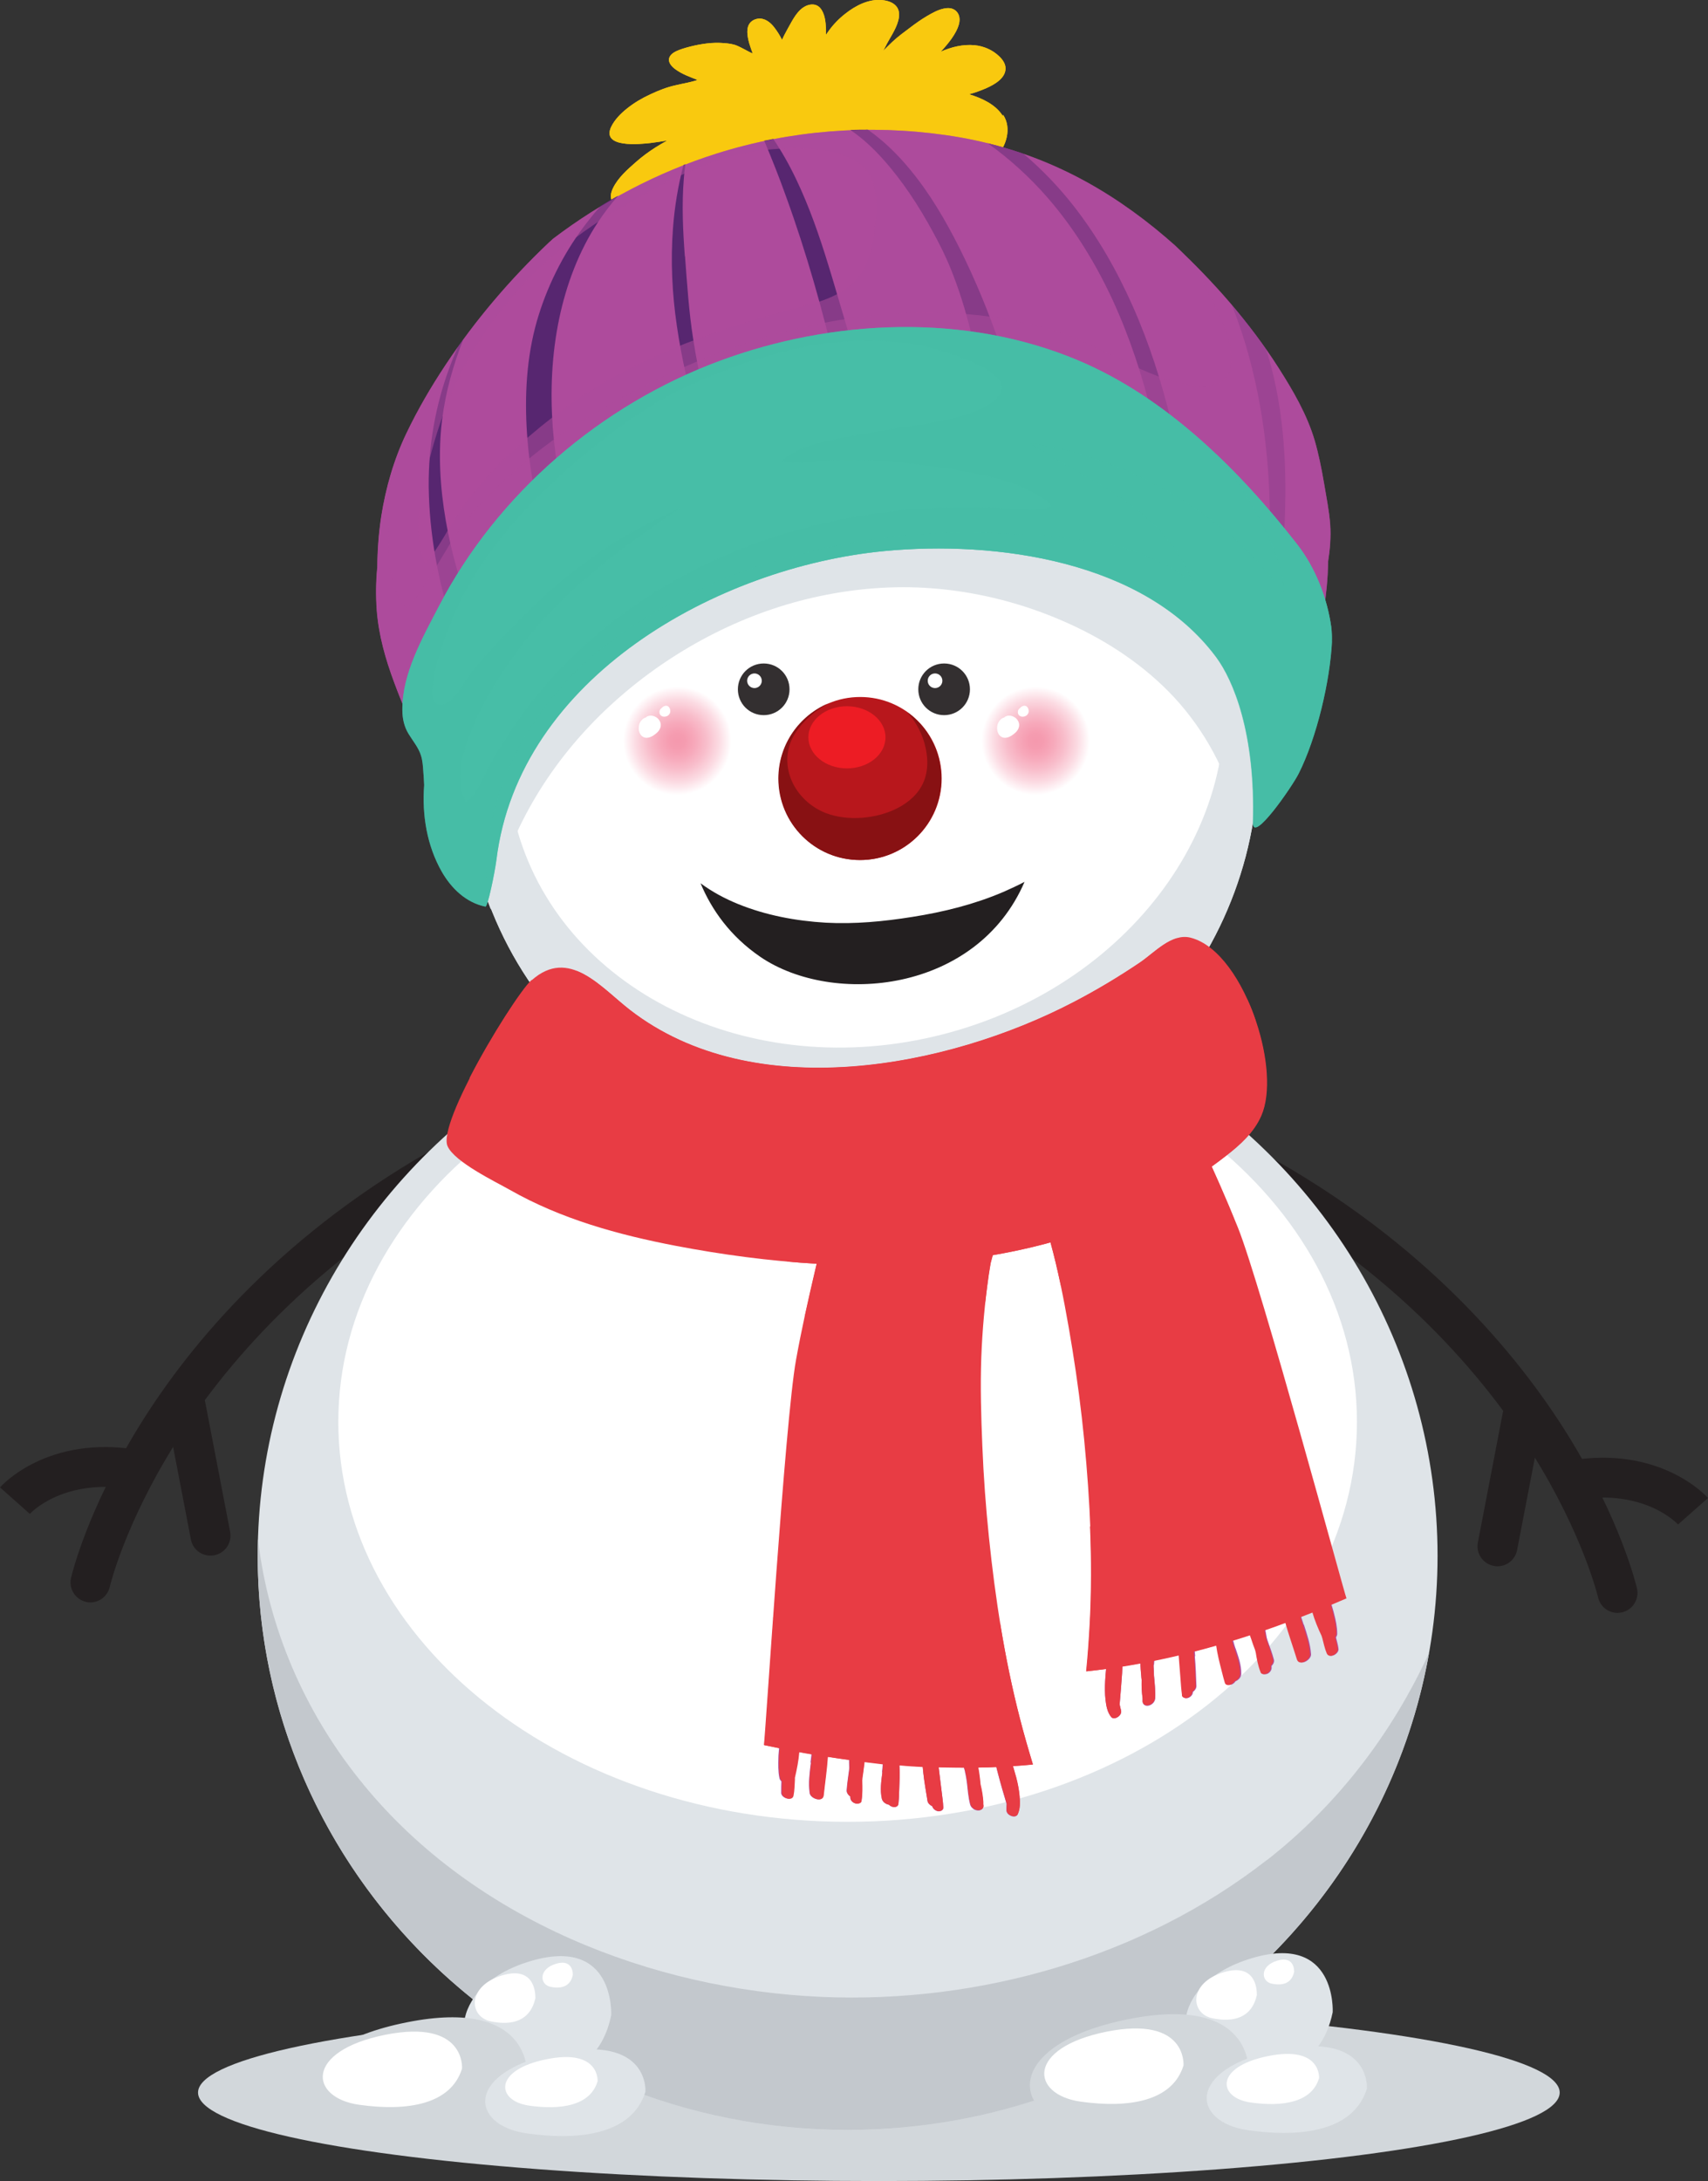 <?xml version="1.0" encoding="UTF-8"?> <svg xmlns="http://www.w3.org/2000/svg" xmlns:xlink="http://www.w3.org/1999/xlink" viewBox="0 0 97.89 124.95"><rect x="0" y="0" width="97.89" height="124.95" fill="#333333" stroke="none"/> <defs> <radialGradient id="d" cx="59.36" cy="42.44" fx="59.36" fy="42.44" r="3.11" gradientUnits="userSpaceOnUse"> <stop offset="0" stop-color="#f27692"></stop> <stop offset=".15" stop-color="#f27b96"></stop> <stop offset=".33" stop-color="#f48ca4"></stop> <stop offset=".54" stop-color="#f6a8ba"></stop> <stop offset=".77" stop-color="#facfd9"></stop> <stop offset="1" stop-color="#fff"></stop> </radialGradient> <radialGradient id="e" cx="38.82" fx="38.82" r="3.11" xlink:href="#d"></radialGradient> </defs> <g style="isolation:isolate;"> <g id="b"> <g id="c"> <g> <g> <g> <path d="M92.7,92.4c-.52,0-.99-.36-1.11-.89h0s-.85-3.59-3.77-8.24c-2.69-4.28-7.74-10.4-16.56-15.22-.55-.3-.76-1-.45-1.55,.3-.55,1-.76,1.55-.45,9.29,5.08,14.62,11.56,17.46,16.1,3.09,4.96,3.96,8.69,4,8.85,.14,.62-.25,1.23-.86,1.37-.09,.02-.17,.03-.25,.03Z" style="fill:#231f20;"></path> <path d="M85.83,89.73c-.07,0-.14,0-.22-.02-.62-.12-1.03-.72-.91-1.34l1.43-7.44c.12-.62,.72-1.03,1.34-.91,.62,.12,1.03,.72,.91,1.34l-1.43,7.44c-.11,.55-.58,.93-1.12,.93Z" style="fill:#231f20;"></path> </g> <path d="M96.18,87.34c-.08-.08-1.95-2.06-5.82-1.42-.62,.1-1.21-.32-1.31-.94-.1-.62,.32-1.21,.94-1.31,5.18-.86,7.79,2.03,7.9,2.15l-1.71,1.51h0Z" style="fill:#231f20;"></path> </g> <g> <g> <path d="M5.19,91.8c-.08,0-.17,0-.26-.03-.61-.14-1-.75-.86-1.37,.04-.16,.91-3.89,4-8.85,2.83-4.54,8.16-11.02,17.45-16.1,.55-.3,1.25-.1,1.55,.45,.3,.55,.1,1.25-.45,1.55-8.81,4.82-13.87,10.94-16.56,15.22-2.92,4.65-3.76,8.2-3.77,8.24-.12,.53-.59,.89-1.11,.89Z" style="fill:#231f20;"></path> <path d="M12.06,89.12c-.54,0-1.02-.38-1.12-.93l-1.43-7.44c-.12-.62,.29-1.22,.91-1.34,.62-.12,1.22,.29,1.34,.91l1.43,7.44c.12,.62-.29,1.22-.91,1.34-.07,.01-.15,.02-.22,.02Z" style="fill:#231f20;"></path> </g> <path d="M1.71,86.73h0s-1.71-1.52-1.71-1.52c.11-.12,2.72-3.01,7.9-2.15,.62,.1,1.04,.69,.94,1.31-.1,.62-.69,1.04-1.31,.94-3.87-.64-5.74,1.33-5.82,1.42Z" style="fill:#231f20;"></path> </g> <g> <ellipse cx="50.37" cy="119.88" rx="39.02" ry="5.07" style="fill:#d2d7db;"></ellipse> <ellipse cx="48.58" cy="89.13" rx="33.81" ry="32.89" style="fill:#dfe4e8;"></ellipse> <path d="M72.63,106.54c-7.16,5.6-16.51,8.25-25.54,7.86-9.78-.43-19.9-4.43-26.22-12.12-3.2-3.88-5.31-8.53-6.01-13.52-.03-.2-.05-.41-.07-.61-.01,.33-.02,.66-.02,.98,0,18.16,15.14,32.89,33.81,32.89,16.72,0,30.6-11.81,33.32-27.32-2.11,4.59-5.22,8.68-9.27,11.85Z" style="fill:#c3c8cd;"></path> <path d="M77.77,81.46c0,12.65-13.07,22.91-29.19,22.91s-29.19-10.26-29.19-22.91,13.07-22.91,29.19-22.91,29.19,10.26,29.19,22.91Z" style="fill:#fff;"></path> <g> <g> <path d="M76.38,115.28s.25-4.57-4.66-3.09c-4.9,1.48-4.63,5.75-1.59,6.39,2.94,.62,5.57-.03,6.25-3.3Z" style="fill:#dfe4e8;"></path> <path d="M72.03,114.26s.1-1.88-1.91-1.27c-2.01,.61-1.9,2.36-.65,2.63,1.21,.26,2.29-.01,2.57-1.36Z" style="fill:#fff;"></path> <path d="M74.17,112.96s.05-.94-.96-.64c-1.01,.3-.95,1.18-.33,1.32,.61,.13,1.15,0,1.29-.68Z" style="fill:#fff;"></path> </g> <g> <path d="M71.56,118.72s.36-4.5-6.91-3.04c-7.27,1.45-6.86,5.66-2.36,6.29,4.36,.61,8.26-.03,9.27-3.25Z" style="fill:#d2d7db;"></path> <path d="M67.83,118.33s.23-2.86-4.4-1.94c-4.63,.93-4.37,3.6-1.5,4.01,2.78,.39,5.26-.02,5.9-2.07Z" style="fill:#fff;"></path> </g> <g> <path d="M78.34,119.66s.27-3.29-5.06-2.23c-5.32,1.06-5.03,4.15-1.73,4.61,3.19,.45,6.05-.02,6.79-2.38Z" style="fill:#dfe4e8;"></path> <path d="M75.6,119.07s.15-1.9-2.92-1.28c-3.07,.61-2.9,2.39-1,2.66,1.84,.26,3.49-.01,3.91-1.37Z" style="fill:#fff;"></path> </g> </g> <g> <g> <path d="M35.03,115.45s.24-4.57-4.66-3.09c-4.9,1.48-4.63,5.75-1.59,6.39,2.94,.62,5.57-.03,6.25-3.3Z" style="fill:#dfe4e8;"></path> <path d="M30.68,114.44s.1-1.88-1.91-1.27c-2.01,.61-1.9,2.36-.65,2.63,1.21,.26,2.29-.01,2.57-1.36Z" style="fill:#fff;"></path> <path d="M32.83,113.14s.05-.94-.96-.64c-1.01,.3-.95,1.18-.33,1.32,.61,.13,1.15,0,1.29-.68Z" style="fill:#fff;"></path> </g> <g> <path d="M30.21,118.9s.36-4.5-6.91-3.04c-7.27,1.45-6.86,5.66-2.36,6.29,4.36,.61,8.26-.03,9.27-3.25Z" style="fill:#d2d7db;"></path> <path d="M26.48,118.51s.23-2.86-4.4-1.94c-4.63,.93-4.37,3.6-1.5,4.01,2.78,.39,5.26-.02,5.9-2.07Z" style="fill:#fff;"></path> </g> <g> <path d="M36.99,119.84s.27-3.29-5.06-2.23c-5.32,1.06-5.03,4.15-1.73,4.61,3.19,.45,6.05-.02,6.79-2.38Z" style="fill:#dfe4e8;"></path> <path d="M34.25,119.25s.15-1.9-2.92-1.28c-3.07,.61-2.9,2.39-1,2.66,1.84,.26,3.49-.01,3.91-1.37Z" style="fill:#fff;"></path> </g> </g> <path d="M27.12,63.95c1.02-.38,2.08-.53,3.14-.27,.99,.25,1.91,.72,2.75,1.29,1.78,1.19,3.29,2.79,5.17,3.82,4.48,2.44,9.87,2.38,14.73,1.31,2.49-.55,4.88-1.31,7.08-2.62,1.07-.64,2.09-1.34,3.13-2.01,1.01-.66,2.03-1.39,3.17-1.81,.99-.37,1.99-.53,2.99-.52-5.72-4.32-12.9-6.89-20.7-6.89-8.42,0-16.11,2.99-22.03,7.94,.19-.08,.38-.16,.57-.24Z" style="fill:#dfe4e8; mix-blend-mode:multiply;"></path> <g> <path d="M27.32,49.53c3.05,11.84,15.4,18.9,27.58,15.76,12.18-3.14,19.57-15.29,16.52-27.13-3.05-11.84-15.4-18.9-27.58-15.76-12.18,3.14-19.57,15.29-16.52,27.13Z" style="fill:#dfe4e8;"></path> <path d="M27.32,49.53c3.05,11.84,15.4,18.9,27.58,15.76,12.18-3.14,19.57-15.29,16.52-27.13-3.05-11.84-15.4-18.9-27.58-15.76-12.18,3.14-19.57,15.29-16.52,27.13Z" style="fill:#dfe4e8;"></path> <path d="M29.55,47.2c2.45,9.51,13.43,14.91,24.51,12.05,11.08-2.86,18.08-12.89,15.63-22.4-2.45-9.51-13.43-14.91-24.51-12.05s-18.08,12.89-15.63,22.4Z" style="fill:#fff;"></path> <path d="M28.62,50.29c.63-2.02,1.57-3.94,2.75-5.69,1.19-1.76,2.62-3.35,4.23-4.74,1.63-1.41,3.43-2.61,5.35-3.58,1.91-.96,3.95-1.69,6.04-2.13,2.09-.44,4.24-.61,6.38-.45,2.42,.18,4.81,.75,7.06,1.67,2.26,.92,4.4,2.2,6.18,3.89,1.89,1.79,3.26,4.03,4.07,6.5,.21,.64,.4,1.29,.53,1.95,.1,.49,.13,.99,.13,1.49,.94-3.51,1.02-7.28,.06-11.02-3.05-11.84-15.4-18.9-27.58-15.76-12.18,3.14-19.57,15.29-16.52,27.13,.23,.88,.51,1.73,.83,2.56,.13-.61,.28-1.21,.47-1.8Z" style="fill:#dfe4e8; mix-blend-mode:multiply;"></path> </g> </g> <g> <path d="M57.46,6.62c-.42-.65-1.2-1-1.92-1.22,.34-.09,.67-.21,.99-.35,.45-.2,1.1-.56,1.1-1.13,0-.27-.17-.51-.36-.69-.38-.37-.89-.59-1.42-.64-.66-.06-1.32,.1-1.93,.37,.22-.24,.43-.48,.62-.75,.18-.26,.34-.53,.42-.83,.06-.24,.05-.49-.11-.69-.19-.23-.47-.26-.75-.2-.35,.07-.68,.26-.99,.44-.32,.19-.63,.41-.92,.63-.36,.27-.72,.53-1.05,.84-.17,.16-.34,.33-.51,.5,.01-.03,.02-.05,.04-.08,.06-.12,.12-.24,.18-.35,.25-.46,.59-.94,.67-1.48,.03-.22,0-.45-.15-.63-.18-.22-.49-.32-.77-.35-.78-.1-1.57,.31-2.16,.78-.36,.28-.69,.62-.96,1-.05,.07-.09,.13-.14,.2,0-.11,0-.22,0-.33-.02-.4-.06-.88-.33-1.2-.32-.36-.84-.19-1.14,.1-.21,.2-.37,.45-.51,.7-.14,.24-.27,.49-.4,.73-.05,.09-.09,.19-.14,.29-.13-.26-.28-.5-.46-.73-.22-.28-.54-.53-.92-.48-.22,.03-.42,.15-.52,.34-.09,.17-.1,.38-.08,.57,.04,.38,.17,.73,.3,1.08-.09-.03-.17-.07-.26-.12-.2-.1-.4-.22-.61-.31-.24-.11-.51-.14-.77-.16-.33-.03-.67-.02-1,.02-.32,.04-.64,.1-.95,.18-.27,.07-.56,.15-.81,.27-.18,.09-.37,.23-.4,.44-.03,.24,.19,.46,.37,.59,.38,.28,.84,.44,1.27,.61-.4,.14-.83,.2-1.24,.3-.51,.11-.99,.3-1.46,.52-.48,.22-.94,.49-1.35,.82-.35,.28-.7,.63-.9,1.04-.59,1.24,1.67,1,2.27,.93,.32-.04,.63-.09,.94-.14-.23,.13-.46,.26-.68,.4-.39,.25-.76,.52-1.11,.83-.49,.43-1.03,.9-1.32,1.5-.12,.25-.19,.55-.02,.8,.18,.27,.5,.37,.8,.4,.65,.06,1.33-.11,1.95-.29,.47-.14,.94-.33,1.39-.54-.29,.29-.57,.6-.81,.94-.18,.26-.37,.55-.42,.87-.12,.81,.96,.7,1.46,.61,1.06-.18,2.11-.56,3.07-1.07,.5-.26,.98-.57,1.4-.96,.12-.11,.23-.22,.34-.35,0,.33,.12,.6,.48,.68,.42,.09,.87-.12,1.23-.32,.45-.26,.85-.59,1.22-.96,.18-.19,.37-.39,.52-.61,0,.04,0,.08,.01,.11,.04,.24,.1,.5,.25,.69,.06,.07,.14,.07,.22,.03,.62-.28,.97-1.02,1.02-1.7,.24,.21,.48,.42,.74,.61,.38,.28,.8,.49,1.26,.6,.34,.08,.81,.15,1.11-.09,.2-.16,.23-.42,.17-.66,.44,.16,.9,.25,1.37,.3,.53,.07,1.06,.11,1.59,0,.62-.12,1.21-.42,1.63-.89,.57-.63,.88-1.63,.39-2.39Z" style="fill:#f9c90f;"></path> <path d="M57.46,6.62c-.42-.65-1.2-1-1.92-1.22,.34-.09,.67-.21,.99-.35,.45-.2,1.1-.56,1.1-1.13,0-.27-.17-.51-.36-.69-.38-.37-.89-.59-1.42-.64-.66-.06-1.32,.1-1.93,.37,.22-.24,.43-.48,.62-.75,.18-.26,.34-.53,.42-.83,.06-.24,.05-.49-.11-.69-.19-.23-.47-.26-.75-.2-.35,.07-.68,.26-.99,.44-.32,.19-.63,.41-.92,.63-.36,.27-.72,.53-1.05,.84-.17,.16-.34,.33-.51,.5,.01-.03,.02-.05,.04-.08,.06-.12,.12-.24,.18-.35,.25-.46,.59-.94,.67-1.48,.03-.22,0-.45-.15-.63-.18-.22-.49-.32-.77-.35-.78-.1-1.57,.31-2.16,.78-.36,.28-.69,.62-.96,1-.05,.07-.09,.13-.14,.2,0-.11,0-.22,0-.33-.02-.4-.06-.88-.33-1.2-.32-.36-.84-.19-1.14,.1-.21,.2-.37,.45-.51,.7-.14,.24-.27,.49-.4,.73-.05,.09-.09,.19-.14,.29-.13-.26-.28-.5-.46-.73-.22-.28-.54-.53-.92-.48-.22,.03-.42,.15-.52,.34-.09,.17-.1,.38-.08,.57,.04,.38,.17,.73,.3,1.08-.09-.03-.17-.07-.26-.12-.2-.1-.4-.22-.61-.31-.24-.11-.51-.14-.77-.16-.33-.03-.67-.02-1,.02-.32,.04-.64,.1-.95,.18-.27,.07-.56,.15-.81,.27-.18,.09-.37,.23-.4,.44-.03,.24,.19,.46,.37,.59,.38,.28,.84,.44,1.27,.61-.4,.14-.83,.2-1.24,.3-.51,.11-.99,.3-1.46,.52-.48,.22-.94,.49-1.35,.82-.35,.28-.7,.63-.9,1.04-.59,1.24,1.67,1,2.27,.93,.32-.04,.63-.09,.94-.14-.23,.13-.46,.26-.68,.4-.39,.25-.76,.52-1.11,.83-.49,.43-1.03,.9-1.32,1.5-.12,.25-.19,.55-.02,.8,.18,.27,.5,.37,.8,.4,.65,.06,1.33-.11,1.95-.29,.47-.14,.94-.33,1.39-.54-.29,.29-.57,.6-.81,.94-.18,.26-.37,.55-.42,.87-.12,.81,.96,.7,1.46,.61,1.06-.18,2.11-.56,3.07-1.07,.5-.26,.98-.57,1.4-.96,.12-.11,.23-.22,.34-.35,0,.33,.12,.6,.48,.68,.42,.09,.87-.12,1.23-.32,.45-.26,.85-.59,1.22-.96,.18-.19,.37-.39,.52-.61,0,.04,0,.08,.01,.11,.04,.24,.1,.5,.25,.69,.06,.07,.14,.07,.22,.03,.62-.28,.97-1.02,1.02-1.7,.24,.21,.48,.42,.74,.61,.38,.28,.8,.49,1.26,.6,.34,.08,.81,.15,1.11-.09,.2-.16,.23-.42,.17-.66,.44,.16,.9,.25,1.37,.3,.53,.07,1.06,.11,1.59,0,.62-.12,1.21-.42,1.63-.89,.57-.63,.88-1.63,.39-2.39Zm-3.56-.99c-.09,.2-.31,.3-.5,.38-.29,.11-.62,.14-.93,.15-1.28,.02-2.48-.55-3.65-1.02-.02,.24-.09,.47-.19,.69-.1,.22-.24,.44-.44,.57-.21,.13-.45,.13-.66,.02-.46-.24-.23-.82-.08-1.23-.37,.3-.75,.59-1.13,.87-.66,.48-1.37,.89-2.11,1.23-.34,.16-.7,.3-1.07,.38-.32,.07-.66,.1-.98,0-.02,0-.04-.03-.04-.06,0-.31,.2-.59,.4-.83,.1-.12,.21-.24,.32-.35-.24,.16-.49,.33-.73,.5-.35,.24-.7,.47-1.06,.7-.11,.07-.23,.12-.34,.19-.12,.07-.25,.15-.37,.22-.26,.15-.54,.29-.82,.39-.24,.08-.51,.13-.76,.04-.03-.01-.05-.04-.04-.07,.04-.17,.14-.33,.25-.47,.25-.33,.58-.6,.91-.83,.1-.07,.21-.14,.32-.21-.04,0-.08,.01-.12,.02-.32,.06-.65,.1-.98,.14-.33,.03-.66,.05-1,.04-.25-.01-.52-.03-.74-.14-.16-.08-.28-.22-.24-.41,.05-.25,.27-.46,.47-.6,.31-.21,.68-.34,1.04-.43,.43-.11,.87-.18,1.31-.22,.42-.03,.85-.04,1.27,.01,.22,.03,.45,.06,.66,.14-.1-.14-.26-.31-.29-.34-.3-.3-.7-.5-1.04-.74-.35-.24-.69-.52-.87-.92-.01-.03,0-.06,.02-.08,.33-.15,.68-.22,1.04-.22,.65,0,1.28,.21,1.85,.5,.53,.27,1.02,.62,1.46,1.02,.03-.43-.15-.86-.25-1.28-.08-.36-.1-.73,.06-1.08,.04-.09,.1-.18,.19-.2,.08-.02,.16,0,.23,.05,.2,.14,.32,.37,.44,.57,.04,.07,.07,.14,.1,.2,.11-.22,.23-.43,.37-.63,.14-.21,.3-.42,.49-.59,.22-.19,.67-.45,.9-.13,.09,.13,.12,.3,.13,.45,.02,.2,0,.41,0,.61-.01,.14-.03,.28-.05,.41,.09-.1,.18-.2,.28-.29,.54-.54,1.16-1.05,1.86-1.35,.28-.12,.59-.21,.89-.18,.22,.02,.44,.1,.53,.3,.1,.2,.07,.45,.02,.66-.07,.28-.18,.55-.31,.81-.13,.27-.27,.53-.41,.78-.07,.13-.15,.26-.22,.4,.61-.31,1.15-.73,1.75-1.06,.49-.28,1.09-.57,1.67-.48,.11,.02,.26,.06,.29,.18,.03,.11-.03,.22-.09,.31-.21,.3-.52,.53-.8,.75-.15,.12-.3,.23-.44,.35-.06,.05-.13,.1-.19,.16,.57,.1,1.16,.06,1.7,.27,.24,.09,.46,.23,.62,.44,.12,.16,.21,.36,.12,.55Z" style="fill:#f9c90f; mix-blend-mode:multiply;"></path> <path d="M75.87,27.64c-.14-.81-.3-1.62-.53-2.41-.44-1.49-1.25-2.87-2.08-4.17-.83-1.3-1.77-2.54-2.77-3.71-.99-1.15-2.05-2.24-3.15-3.29-.37-.33-.75-.65-1.14-.97-1.67-1.35-3.47-2.52-5.42-3.42-2.09-.97-4.32-1.61-6.59-1.93-4.4-.63-8.89-.28-13.13,1.06-3.38,1.07-6.55,2.74-9.37,4.88-.07,.07-.14,.13-.22,.2-2.23,2.11-4.24,4.47-5.94,7.03-.83,1.25-1.59,2.55-2.24,3.91-.72,1.5-1.18,3.11-1.44,4.75-.15,.97-.22,1.95-.23,2.93-.08,.82-.09,1.64-.03,2.46,.11,1.43,.5,2.8,1,4.14,.49,1.32,1.04,2.64,1.79,3.83,.18,.29,.38,.57,.6,.82-.01,.18-.01,.36,0,.55,.02,.19,.32,.09,.39,0,.61-.67,.53-1.6,.74-2.42,.26-1.01,.8-1.93,1.41-2.77,1.18-1.61,2.63-3.07,4.14-4.37,3.02-2.59,6.56-4.58,10.34-5.81,3.72-1.22,7.64-1.64,11.54-1.36,3.92,.28,7.86,1.24,11.35,3.08,.84,.44,1.67,.93,2.43,1.51,.81,.62,1.53,1.34,2.17,2.13,.64,.78,1.2,1.62,1.7,2.49,.54,.94,.86,1.95,1.2,2.98,.16,.48,.35,.96,.58,1.41,.07,.13,.28,.03,.35-.04,.49-.48,.84-1.08,1.13-1.69,.33-.68,.6-1.4,.83-2.12,.52-1.63,.79-3.31,.83-5.02,0-.04,0-.09,0-.13,.11-.7,.17-1.41,.12-2.13-.06-.81-.23-1.61-.36-2.41Z" style="fill:#ae4b9c;"></path> <g> <path d="M27.14,35.44c-.7-1.82-1.26-3.69-1.59-5.61-.33-1.91-.45-3.88-.21-5.8,.2-1.58,.63-3.11,1.21-4.58-.1,.14-.2,.27-.3,.41-.18,.39-.34,.79-.49,1.2-.81,2.18-1.21,4.49-1.19,6.81,.03,2.69,.53,5.39,1.36,7.94,.39,1.21,.87,2.4,1.42,3.55,.06-.08,.12-.17,.18-.25,.24-.33,.5-.65,.76-.97-.41-.89-.8-1.78-1.15-2.69Z" style="fill:#572670;"></path> <path d="M32.87,30.65c-.63-2-1.03-4.07-1.19-6.17-.15-2.08-.06-4.18,.37-6.23,.41-1.95,1.12-3.85,2.22-5.52,.35-.53,.74-1.04,1.16-1.52-.33,.18-.65,.37-.98,.57-.28,.3-.54,.62-.79,.94-1.23,1.58-2.18,3.4-2.78,5.31-.65,2.06-.81,4.25-.7,6.4,.12,2.36,.58,4.7,1.26,6.96,.28,.93,.6,1.84,.95,2.74,.45-.36,.91-.71,1.37-1.04-.34-.8-.64-1.62-.9-2.44Z" style="fill:#572670;"></path> <path d="M39.25,14.68c-.11-1.47-.18-2.95-.06-4.42,.02-.28,.05-.56,.09-.85-.04,.01-.08,.03-.11,.05-.31,1.19-.51,2.4-.6,3.62-.14,1.86-.05,3.73,.22,5.57,.27,1.87,.7,3.72,1.23,5.53,.48,1.64,1.04,3.27,1.64,4.87,.12-.04,.24-.08,.36-.12,.07-.02,.14-.04,.21-.07-.39-1.14-.77-2.28-1.11-3.44-.59-1.97-1.08-3.96-1.39-5.99-.25-1.57-.35-3.16-.47-4.75Z" style="fill:#572670;"></path> <path d="M50.53,26.5c-.48-2.17-.99-4.33-1.61-6.46-.24-.82-.49-1.64-.73-2.46-.24-.8-.47-1.61-.72-2.41-.51-1.66-1.08-3.31-1.83-4.88-.38-.8-.82-1.59-1.32-2.33-.17,.03-.35,.07-.52,.1,.44,1.05,.86,2.1,1.24,3.17,.59,1.62,1.12,3.27,1.6,4.92,.48,1.66,.91,3.33,1.3,5.01,.39,1.68,.75,3.38,1.08,5.07,.08,.43,.17,.87,.25,1.3,.49-.03,.99-.05,1.48-.06-.07-.33-.15-.66-.22-.99Z" style="fill:#572670;"></path> <path d="M72.79,29.69c.02,1.95-.09,3.89-.3,5.83-.11,1.09-.26,2.17-.43,3.25,.09,.26,.18,.52,.27,.79,.36-1.2,.61-2.44,.79-3.68,.24-1.64,.38-3.29,.46-4.94,.09-1.65,.13-3.31,.03-4.96-.1-1.68-.33-3.36-.76-4.99-.09-.33-.18-.65-.28-.97-.61-.88-1.27-1.73-1.97-2.54,.12,.29,.23,.58,.33,.87,.65,1.81,1.1,3.68,1.4,5.57,.3,1.91,.44,3.84,.45,5.76Z" style="fill:#572670;"></path> <path d="M68.3,30.92c-.26-2.3-.64-4.58-1.19-6.83-.55-2.24-1.25-4.44-2.19-6.55-.91-2.05-2.03-4.01-3.41-5.77-.85-1.08-1.8-2.07-2.85-2.96-.67-.23-1.35-.43-2.04-.6,1.26,.91,2.42,1.96,3.44,3.14,1.51,1.74,2.73,3.73,3.7,5.82,.99,2.15,1.73,4.41,2.29,6.72,.57,2.33,.95,4.71,1.22,7.09,.05,.41,.09,.83,.13,1.24,.39,.31,.76,.64,1.12,.99-.06-.76-.13-1.52-.22-2.28Z" style="fill:#572670;"></path> <path d="M58.94,25.89c-.41-2.07-.95-4.11-1.63-6.11-.65-1.91-1.42-3.77-2.32-5.57-.8-1.59-1.71-3.15-2.85-4.52-.7-.85-1.5-1.63-2.4-2.26-.33,0-.67,0-1,.02,.7,.47,1.32,1.06,1.86,1.66,1.13,1.26,2.06,2.69,2.87,4.18,.39,.71,.75,1.43,1.05,2.19,.45,1.12,.81,2.28,1.1,3.45,.29,1.16,.53,2.34,.73,3.53,.17,1,.4,1.98,.64,2.97,.21,.89,.41,1.78,.56,2.68,.62,.12,1.23,.26,1.84,.42-.12-.88-.27-1.76-.44-2.64Z" style="fill:#572670;"></path> </g> <path d="M76.24,30.05c-.06-.81-.23-1.61-.36-2.41-.14-.81-.3-1.62-.53-2.41-.44-1.49-1.25-2.87-2.08-4.17-.83-1.3-1.77-2.54-2.77-3.71-.99-1.15-2.05-2.24-3.15-3.29-.37-.33-.75-.65-1.14-.97-1.67-1.35-3.47-2.52-5.42-3.42-2.09-.97-4.32-1.61-6.59-1.93-4.4-.63-8.89-.28-13.13,1.06-3.38,1.07-6.55,2.74-9.37,4.88-.07,.07-.14,.13-.22,.2-2.23,2.11-4.24,4.47-5.94,7.03-.83,1.25-1.59,2.55-2.24,3.91-.72,1.5-1.18,3.11-1.44,4.75-.15,.97-.22,1.95-.23,2.93-.08,.82-.09,1.64-.03,2.46,.11,1.43,.5,2.8,1,4.14,.49,1.32,1.04,2.64,1.79,3.83,.18,.29,.38,.57,.6,.82-.01,.18-.01,.36,0,.55,.02,.19,.32,.09,.39,0,.61-.67,.53-1.6,.74-2.42,.26-1.01,.8-1.93,1.41-2.77,1.18-1.61,2.63-3.07,4.14-4.37,3.02-2.59,6.56-4.58,10.34-5.81,3.72-1.22,7.64-1.64,11.54-1.36,3.92,.28,7.86,1.24,11.35,3.08,.84,.44,1.67,.93,2.43,1.51,.81,.62,1.53,1.34,2.17,2.13,.64,.78,1.2,1.62,1.7,2.49,.54,.94,.86,1.95,1.2,2.98,.16,.48,.35,.96,.58,1.41,.07,.13,.28,.03,.35-.04,.49-.48,.84-1.08,1.13-1.69,.33-.68,.6-1.4,.83-2.12,.52-1.63,.79-3.31,.83-5.02,0-.04,0-.09,0-.13,.11-.7,.17-1.41,.12-2.13ZM50.13,13.19c-.06,.42-.13,.85-.25,1.26-.21,.75-.59,1.43-1.19,1.93-.61,.5-1.35,.8-2.11,1.01-1.09,.31-2.19,.58-3.28,.91-1.1,.33-2.18,.69-3.26,1.09-2.15,.8-4.24,1.78-6.19,2.99-1,.62-1.95,1.32-2.86,2.06-.89,.73-1.75,1.5-2.55,2.33-.8,.83-1.57,1.7-2.2,2.67-.59,.92-1.08,1.92-1.8,2.76-.02,.03-.08,.02-.09-.01-.09-.2-.16-.42-.21-.63-.24-.97-.18-1.99-.03-2.97,.15-1,.42-1.98,.69-2.96,.3-1.07,.66-2.13,1.11-3.15,.48-1.08,1.04-2.12,1.68-3.11,1.15-1.79,2.56-3.39,4.18-4.77,1.41-1.21,2.95-2.25,4.58-3.12,1.05-.65,2.15-1.23,3.29-1.71,.92-.39,1.87-.74,2.85-.95,.77-.17,1.56-.27,2.35-.31,.87-.04,1.75-.02,2.61,.15,.72,.14,1.47,.39,2.02,.9,.62,.57,.76,1.5,.76,2.3,0,.45-.04,.9-.11,1.34Z" style="fill:#ae4b9c; mix-blend-mode:multiply; opacity:.56;"></path> <path d="M76.24,30.05c-.06-.81-.23-1.61-.36-2.41-.14-.81-.3-1.62-.53-2.41-.44-1.49-1.25-2.87-2.08-4.17-.83-1.3-1.77-2.54-2.77-3.71-.75-.88-1.55-1.72-2.37-2.53,.67,1.06,1.3,2.16,1.79,3.31,.25,.57,.47,1.17,.59,1.78,.08,.44,.12,.92-.04,1.35-.47,1.22-2.23,.86-3.17,.6-1.29-.36-2.49-.97-3.68-1.56-.6-.3-1.2-.59-1.81-.86-.66-.28-1.34-.49-2.03-.68-2.93-.8-5.98-1.01-8.99-.76-2.84,.23-5.64,.86-8.34,1.77-2.69,.91-5.27,2.12-7.73,3.53-1.22,.7-2.41,1.44-3.53,2.29-1.16,.88-2.25,1.84-3.27,2.88-.49,.5-.96,1.01-1.38,1.57-.38,.52-.73,1.07-1.06,1.63-.66,1.08-1.28,2.2-2.13,3.15-.02,.02-.06,.02-.08,0-.7-.76-.9-1.82-.98-2.82-.07-.94-.05-1.9-.02-2.85,.02-.81,.12-1.62,.27-2.42-.3,.93-.53,1.88-.68,2.84-.15,.97-.22,1.95-.23,2.93-.08,.82-.09,1.64-.03,2.46,.11,1.43,.5,2.8,1,4.14,.49,1.32,1.04,2.64,1.79,3.83,.18,.29,.38,.57,.6,.82-.01,.18-.01,.36,0,.55,.02,.19,.32,.09,.39,0,.61-.67,.53-1.6,.74-2.42,.26-1.01,.8-1.93,1.41-2.77,1.18-1.61,2.63-3.07,4.14-4.37,3.02-2.59,6.56-4.58,10.34-5.81,3.72-1.22,7.64-1.64,11.54-1.36,3.92,.28,7.86,1.24,11.35,3.08,.84,.44,1.67,.93,2.43,1.51,.81,.62,1.53,1.34,2.17,2.13,.64,.78,1.2,1.62,1.7,2.49,.54,.94,.86,1.95,1.2,2.98,.16,.48,.35,.96,.58,1.41,.07,.13,.28,.03,.35-.04,.49-.48,.84-1.08,1.13-1.69,.33-.68,.6-1.4,.83-2.12,.52-1.63,.79-3.31,.83-5.02,0-.04,0-.09,0-.13,.11-.7,.17-1.41,.12-2.13Z" style="fill:#ae4b9c; mix-blend-mode:multiply; opacity:.56;"></path> <path d="M76.33,36.75c.01-.26,0-.53-.03-.81-.23-1.68-.92-3.43-1.96-4.76-3.32-4.26-7.51-8.42-12.56-10.54-6.45-2.71-14.03-2.37-20.52,.03-6.81,2.52-12.76,7.61-16.11,14.07-.93,1.79-2.11,3.86-2.09,5.93,0,.48,.1,.96,.36,1.38,.25,.41,.57,.78,.71,1.24,.09,.29,.11,.59,.13,.89,.02,.27,.04,.53,.05,.8-.13,1.71,.16,3.47,1.01,4.96,.55,.96,1.39,1.77,2.5,2,.13,.03,.53-1.91,.63-2.67,1.28-10.45,12.67-16.78,22.23-17.7,6.38-.61,14.92,.53,19.04,6.09,.96,1.3,2.25,4.32,2.1,9.47-.04,1.23,2.24-2.07,2.61-2.81,1.03-2.04,1.8-5.29,1.91-7.58Z" style="fill:#47bea7;"></path> <path d="M76.3,35.94c-.23-1.68-.92-3.43-1.96-4.76-3.32-4.26-7.51-8.42-12.56-10.54-6.45-2.71-14.03-2.37-20.52,.03-6.81,2.52-12.76,7.61-16.11,14.07-.93,1.79-2.11,3.86-2.09,5.93,0,.48,.1,.96,.36,1.38,.25,.41,.57,.78,.71,1.24,.09,.29,.11,.59,.13,.89,.02,.27,.04,.53,.05,.8-.13,1.71,.16,3.47,1.01,4.96,.55,.96,1.39,1.77,2.5,2,.13,.03,.53-1.91,.63-2.67,1.28-10.45,12.67-16.78,22.23-17.7,6.38-.61,14.92,.53,19.04,6.09,.96,1.3,2.25,4.32,2.1,9.47-.04,1.23,2.24-2.07,2.61-2.81,1.03-2.04,1.8-5.29,1.91-7.58,.01-.26,0-.53-.04-.81Zm-16.08-6.96s-.08,.07-.13,.09c-.76,.28-1.49,.09-2.26,.05-1.05-.06-2.1-.07-3.15-.06-9.99,.16-19.9,4.43-25.52,12.97-.32,.48-.62,.97-.9,1.47-.23,.4-.44,.8-.65,1.21-.21,.43-.46,.88-.84,1.19-.03,.02-.07,.02-.09-.01-.58-1.21-.19-2.69,.27-3.87,.46-1.21,1.1-2.35,1.81-3.43,.81-1.23,1.71-2.39,2.72-3.45,2.22-2.34,4.85-4.24,7.52-6.03-.29,.13-.59,.25-.88,.39-1.81,.84-3.53,1.89-5.11,3.11-1.71,1.32-3.25,2.85-4.72,4.44-.37,.4-.74,.81-1.1,1.23-.26,.31-.46,.67-.69,1-.21,.31-.44,.64-.74,.88-.15,.12-.32,.21-.52,.2-.71-.02-.44-1.26-.36-1.65,.22-1.07,.59-2.11,1-3.12,.37-.92,.8-1.78,1.33-2.63,1.03-1.67,2.31-3.18,3.7-4.56,1.43-1.41,2.96-2.72,4.58-3.91,.86-.63,1.74-1.22,2.67-1.73,.84-.46,1.72-.84,2.6-1.21,1.01-.42,2.06-.83,3.14-1.11,.31-.1,.62-.19,.93-.27,1.49-.4,3.04-.62,4.58-.65,1.18-.02,2.39,.05,3.54,.32,.82,.19,1.62,.44,2.4,.75,.39,.16,.78,.33,1.14,.55,.28,.17,.57,.37,.76,.64,.43,.6-.11,1.12-.63,1.42-1.3,.74-2.85,.97-4.31,1.19-1.36,.2-2.71,.43-4.05,.69-.65,.12-1.31,.26-1.94,.48-.55,.19-1.09,.44-1.51,.84,.49,.17,1.04,.13,1.54,.09,.56-.05,1.12-.12,1.68-.13,2.35-.05,4.67,.22,6.98,.61,1.77,.3,3.65,.7,5.09,1.84,.05,.04,.09,.08,.09,.14,0,.02,0,.03-.01,.04Z" style="fill:#47bea7; mix-blend-mode:multiply; opacity:.56;"></path> <path d="M76.3,35.94c-.23-1.68-.92-3.43-1.96-4.76-1.4-1.8-2.96-3.58-4.67-5.19,.81,.99,1.55,2.04,2.19,3.14,.84,1.45,1.58,3.05,1.75,4.74,0,.06-.08,.07-.11,.03-.73-1.02-1.57-1.94-2.49-2.79-1.71-1.56-3.67-2.85-5.76-3.83-1.97-.93-4.07-1.61-6.24-1.89,.71,.46,1.45,.89,2.18,1.3,1.43,.81,2.87,1.61,4.15,2.65,1.29,1.05,2.34,2.35,2.96,3.9,.02,.06-.06,.09-.1,.06-.31-.26-.64-.5-.99-.71-1.43-.87-3.08-1.32-4.72-1.6-1.67-.28-3.37-.37-5.07-.44-1.97-.08-3.92-.06-5.89,.15-2.12,.23-4.22,.64-6.28,1.21-3.82,1.05-7.48,2.65-10.61,5.12-2.77,2.18-4.92,5.06-6.03,8.42-.64,1.94-.92,4.04-.63,6.05,.17-.61,.38-1.7,.45-2.23,1.28-10.45,12.67-16.78,22.23-17.7,6.38-.61,14.92,.53,19.04,6.09,.96,1.3,2.25,4.32,2.1,9.47-.04,1.23,2.24-2.07,2.61-2.81,1.03-2.04,1.8-5.29,1.91-7.58,.01-.26,0-.53-.04-.81Z" style="fill:#47bea7; mix-blend-mode:multiply; opacity:.56;"></path> </g> <g> <g> <path d="M64.24,93.91c-.03-.17-.27-.17-.39-.12-.17,.07-.29,.21-.31,.39-.02,.25-.05,.5-.08,.75,0,.02,0,.03,0,.05-.03,.22-.05,.45-.07,.67-.02,.22-.04,.43-.05,.65-.02,.36-.02,.73,.02,1.08,.04,.34,.1,.7,.32,.98,.09,.12,.28,.08,.39,0,.12-.08,.22-.22,.18-.38-.03-.11-.06-.22-.08-.34,.05-.59,.1-1.19,.14-1.78,.04-.66,.04-1.32-.08-1.97Z" style="fill:#ae4b9c;"></path> <path d="M66.14,95.37c.05-.58,.1-1.17,.06-1.75-.01-.19-.18-.26-.35-.21-.19,.05-.33,.22-.35,.41-.04,.29-.06,.59-.07,.88-.1,.41-.06,.86-.02,1.28,0,.1,.02,.2,.03,.3-.01,.34,0,.69,.05,1.03h0s0,0,0,0c0,.02,0,.04,0,.07,0,0,0,.01,0,.02,0,.03,0,.06,0,.09,.01,.19,.19,.27,.36,.22,.19-.05,.35-.22,.36-.42,.02-.44-.03-.87-.07-1.31,0-.16-.01-.32-.02-.48,0-.04,0-.08,0-.12Z" style="fill:#ae4b9c;"></path> <path d="M68.5,94.88c-.02-.29-.06-.58-.11-.86-.03-.14-.05-.28-.09-.42-.01-.05-.03-.09-.06-.14,0-.05,0-.09-.01-.14-.04-.46-.76-.17-.74,.21,.04,.6,.09,1.21,.14,1.81,.02,.3,.05,.59,.07,.89,.02,.29,.04,.57,.08,.86h0s0,.05,0,.07c0,0,0,0,0,0h0c.04,.11,.18,.15,.29,.12,.16-.04,.3-.19,.3-.35,0,0,0,0,0,0,.12-.09,.2-.21,.2-.34-.02-.57-.04-1.13-.09-1.7Z" style="fill:#ae4b9c;"></path> <path d="M70.81,94.44c-.05-.15-.09-.29-.13-.44-.03-.15-.06-.31-.1-.46,0-.14-.01-.28-.07-.41,0-.01-.01-.03-.02-.04-.02-.11-.05-.22-.07-.33-.04-.18-.28-.18-.4-.13-.15,.06-.34,.23-.32,.41,0,.07,.01,.13,.02,.2-.01,.04-.02,.08-.02,.13-.02,.21,.02,.45,.04,.66,.07,.59,.21,1.17,.36,1.74,.05,.21,.11,.43,.17,.63,.04,.14,.22,.15,.33,.1,.09-.04,.16-.1,.21-.18,0,0,0,0,0,0,.17-.07,.33-.23,.33-.43,.01-.51-.17-.99-.33-1.47Z" style="fill:#ae4b9c;"></path> <path d="M73.01,95.07c-.1-.38-.24-.74-.37-1.11-.01-.05-.03-.09-.04-.14-.08-.48-.17-.95-.33-1.41,0-.06-.02-.12-.06-.16-.08-.16-.29-.16-.43-.09-.18,.09-.29,.27-.26,.47,0,0,0,0,0,.01-.01,.04-.02,.09-.02,.13,0,.12,.02,.23,.04,.35,.05,.27,.13,.53,.22,.79,.07,.21,.14,.42,.22,.62,.01,.04,.02,.08,.03,.11,0,.01,0,.03,.01,.04,.06,.38,.13,.76,.27,1.11,.03,.17,.27,.14,.37,.09,.15-.08,.24-.23,.22-.39,0-.02,0-.04,0-.05,.1-.1,.17-.24,.13-.37Z" style="fill:#ae4b9c;"></path> <path d="M74.72,93.08c-.09-.27-.18-.54-.25-.81-.03-.11-.05-.23-.07-.34,.09-.1,.12-.23,.05-.36-.05-.09-.1-.16-.16-.24-.11-.12-.29-.11-.42-.04-.16,.09-.26,.23-.28,.4,0,.02,0,.03,0,.05-.07,.09-.12,.21-.09,.33,.21,1.02,.57,2.01,.89,3,.13,.4,.77,.02,.75-.3-.04-.59-.23-1.14-.41-1.7Z" style="fill:#ae4b9c;"></path> <path d="M76.71,94.42c-.03-.2-.09-.41-.14-.61,.04-.07,.07-.14,.07-.21,0-.39-.08-.77-.18-1.15-.04-.18-.1-.35-.15-.53-.03-.09-.05-.19-.09-.28-.03-.09-.09-.16-.13-.25-.03-.07-.09-.1-.15-.11-.04-.13-.08-.26-.13-.39-.06-.17-.27-.19-.41-.13-.17,.07-.33,.23-.33,.42,0,.88,.35,1.76,.72,2.55,0,.03,.02,.07,.03,.1,.08,.3,.14,.61,.26,.89,.14,.34,.74-.01,.62-.32Z" style="fill:#ae4b9c;"></path> <path d="M57.93,65.17c.31,.65,.64,1.3,.96,1.95,.08,.22,.16,.43,.24,.65,.54,1.5,1,3.01,1.37,4.55,.39,1.64,.69,3.31,.96,4.97,.28,1.73,.51,3.48,.68,5.22,.34,3.49,.51,7.02,.33,10.54-.05,.89-.11,1.78-.2,2.67,0,.01,0,.02,0,.03,.39-.04,.78-.09,1.18-.14,1.67-.23,3.33-.56,4.96-.98,1.63-.42,3.24-.92,4.82-1.49,1.33-.48,2.64-1.01,3.94-1.57-.15-.38-4.9-17.95-6.22-21.24-.65-1.62-1.36-3.22-2.1-4.81-.31-.66-.61-1.33-.93-1.98-.26-.53-.54-1.05-.9-1.53-.35-.46-.78-.88-1.31-1.18-.56-.31-1.21-.45-1.88-.47-1.63-.05-3.3,.31-4.85,.76-.73,.21-1.45,.46-2.15,.74-.1,.04-.21,.15-.21,.26,.03,.54,.29,1.03,.56,1.51,.28,.5,.52,1.02,.76,1.54Z" style="fill:#e83c44;"></path> <path d="M57.93,65.17c.31,.65,.64,1.3,.96,1.95,.08,.22,.16,.43,.24,.65,.54,1.5,1,3.01,1.37,4.55,.11,.44,.2,.88,.3,1.32,1.31-.34,2.62-.73,3.9-1.17,2.07-.71,4.11-1.57,6.03-2.64-.59-1.45-1.23-2.88-1.89-4.3-.31-.66-.61-1.33-.93-1.98-.26-.53-.54-1.05-.9-1.53-.35-.46-.78-.88-1.31-1.18-.56-.31-1.21-.45-1.88-.47-1.63-.05-3.3,.31-4.85,.76-.73,.21-1.45,.46-2.15,.74-.1,.04-.21,.15-.21,.26,.03,.54,.29,1.03,.56,1.51,.28,.5,.52,1.02,.76,1.54Z" style="fill:#e83c44; mix-blend-mode:multiply;"></path> </g> <path d="M75.17,84.55c-.18,.33-.38,.66-.61,.97-.47,.66-1.02,1.27-1.64,1.79-.59,.51-1.25,.94-1.95,1.29-.67,.34-1.39,.59-2.12,.74-.71,.15-1.44,.2-2.16,.14-.71-.06-1.41-.23-2.07-.51-.68-.29-1.3-.71-1.84-1.22-.11-.1-.21-.21-.31-.31,.08,1.87,.08,3.74-.02,5.61-.05,.89-.11,1.78-.2,2.67,0,.01,0,.02,0,.03,.38-.04,.76-.09,1.14-.14,0,.01,0,.02,0,.04-.02,.22-.04,.43-.05,.65-.02,.36-.02,.73,.02,1.08,.04,.34,.1,.7,.32,.98,.09,.12,.28,.08,.39,0,.12-.08,.22-.22,.18-.38-.03-.11-.06-.22-.08-.34,.05-.59,.1-1.19,.14-1.78,0-.13,.02-.27,.02-.4,.34-.05,.69-.11,1.03-.18,0,.23,.02,.45,.04,.67,0,.1,.02,.2,.03,.3-.01,.34,0,.69,.05,1.03h0s0,0,0,0c0,.02,0,.04,0,.07,0,0,0,.01,0,.02,0,.03,0,.06,0,.09,.01,.19,.19,.27,.36,.22,.19-.05,.35-.22,.36-.42,.02-.44-.03-.87-.07-1.31,0-.16-.01-.32-.02-.48,0-.04,0-.08,0-.12,0-.08,.01-.15,.02-.23,.48-.1,.95-.2,1.42-.31,.01,.17,.03,.35,.04,.52,.02,.3,.05,.59,.07,.89,.02,.29,.04,.57,.08,.86h0s0,.05,0,.07c0,0,0,0,0,0h0c.04,.11,.18,.15,.29,.12,.16-.04,.3-.19,.3-.35,0,0,0,0,0,0,.12-.09,.2-.21,.2-.34-.02-.57-.04-1.13-.09-1.7,0-.09-.02-.18-.03-.27,.43-.11,.86-.23,1.29-.35,.07,.51,.2,1.02,.33,1.52,.05,.21,.11,.43,.17,.63,.04,.14,.22,.15,.33,.1,.09-.04,.16-.1,.21-.18,0,0,0,0,0,0,.17-.07,.33-.23,.33-.43,.01-.51-.17-.99-.33-1.47-.05-.15-.09-.29-.13-.44,0,0,0,0,0-.01,.34-.1,.68-.21,1.02-.32,.02,.08,.05,.16,.08,.24,.07,.21,.14,.42,.22,.62,.01,.04,.02,.08,.03,.11,0,.01,0,.03,.01,.04,.06,.38,.13,.76,.27,1.11,.03,.17,.27,.14,.37,.09,.15-.08,.24-.23,.22-.39,0-.02,0-.04,0-.05,.1-.1,.17-.24,.13-.37-.1-.38-.24-.74-.37-1.11-.01-.05-.03-.09-.04-.14-.02-.14-.05-.29-.08-.43,.23-.08,.45-.16,.68-.24,.17-.06,.34-.12,.51-.19,.2,.71,.45,1.41,.67,2.12,.13,.4,.77,.02,.75-.3-.04-.59-.23-1.14-.41-1.7-.05-.15-.1-.3-.15-.45,.23-.09,.46-.18,.69-.27,.14,.48,.33,.94,.54,1.38,0,.03,.02,.07,.03,.1,.08,.3,.14,.61,.26,.89,.14,.34,.74-.01,.62-.32-.03-.2-.09-.41-.14-.61,.04-.07,.07-.14,.07-.21,0-.39-.08-.77-.18-1.15-.04-.18-.1-.35-.15-.52,.28-.12,.55-.23,.83-.35-.06-.15-.91-3.24-1.97-7.03Z" style="fill:#e83c44; mix-blend-mode:multiply;"></path> <g> <path d="M56.89,99.69c0-.17,.23-.22,.35-.19,.18,.03,.33,.15,.38,.32,.07,.24,.15,.48,.22,.72,0,.01,.01,.03,.02,.04,.07,.21,.14,.43,.2,.64,.06,.21,.12,.42,.18,.63,.09,.35,.16,.71,.19,1.07,.03,.34,.04,.71-.11,1.03-.07,.14-.26,.13-.38,.08-.14-.06-.26-.17-.26-.33,0-.11,0-.23,.01-.35-.17-.57-.34-1.14-.49-1.72-.17-.63-.31-1.28-.31-1.94Z" style="fill:#ae4b9c;"></path> <path d="M55.31,101.5c-.17-.56-.33-1.13-.41-1.71-.02-.18,.13-.29,.3-.28,.2,.01,.36,.15,.42,.33,.1,.28,.18,.56,.25,.85,.18,.39,.23,.83,.28,1.25,.01,.1,.02,.2,.03,.3,.08,.33,.14,.67,.16,1.01h0s0,0,0,0c0,.02,0,.04,0,.07,0,0,0,.01,0,.02,0,.03,0,.06,.01,.09,.03,.19-.13,.3-.31,.29-.19-.01-.39-.15-.44-.34-.11-.42-.14-.86-.19-1.29-.02-.16-.05-.31-.08-.47-.01-.04-.02-.08-.03-.12Z" style="fill:#ae4b9c;"></path> <path d="M52.91,101.49c-.03-.29-.05-.58-.06-.87,0-.14,0-.28,0-.43,0-.05,.01-.1,.03-.14,0-.04,0-.09-.01-.13-.06-.46,.71-.32,.76,.05,.08,.6,.15,1.2,.23,1.8,.04,.3,.07,.59,.11,.89,.03,.28,.08,.57,.09,.86,0,0,0,0,0,0,0,.02,0,.05,0,.07h0s0,0,0,0c-.01,.12-.15,.18-.26,.18-.16-.01-.33-.13-.37-.29,0,0,0,0,0,0-.13-.06-.24-.16-.27-.29-.09-.56-.19-1.12-.25-1.68Z" style="fill:#ae4b9c;"></path> <path d="M50.55,101.52c.02-.15,.03-.31,.04-.46,0-.16,0-.32,0-.47-.02-.14-.04-.27,0-.42,0-.01,0-.03,.01-.04,0-.11,0-.23,0-.34,0-.18,.24-.23,.37-.2,.16,.03,.38,.16,.4,.34,0,.07,.01,.13,.02,.2,.02,.03,.03,.08,.05,.13,.06,.2,.07,.44,.09,.65,.05,.59,.02,1.19,0,1.78,0,.22-.02,.44-.04,.66-.02,.15-.18,.19-.3,.17-.09-.02-.18-.06-.24-.13,0,0,0,0,0,0-.18-.03-.37-.16-.41-.35-.11-.49-.03-1.01,.03-1.5Z" style="fill:#ae4b9c;"></path> <path d="M48.73,102.91s0,.04,0,.06c0,.17,.13,.3,.29,.34,.12,.03,.35,0,.35-.16,.06-.37,.05-.76,.04-1.14,0-.01,0-.03,0-.04,0-.04,0-.08,.01-.12,.03-.22,.06-.44,.09-.66,.03-.27,.06-.54,.06-.82,0-.12,0-.24-.03-.35,0-.04-.03-.09-.04-.13,0,0,0,0,0-.01,0-.2-.15-.35-.35-.41-.16-.04-.36,0-.41,.17-.03,.05-.04,.11-.03,.17-.06,.48-.06,.96-.04,1.45,0,.05,0,.09-.01,.14-.05,.39-.11,.78-.14,1.17,0,.13,.08,.25,.2,.34Z" style="fill:#ae4b9c;"></path> <path d="M46.45,100.97c.04-.28,.07-.56,.08-.85,0-.12,0-.23,0-.35-.1-.08-.17-.2-.12-.34,.03-.09,.06-.18,.11-.26,.08-.14,.26-.17,.41-.12,.17,.05,.3,.17,.36,.34,0,.02,0,.03,.01,.05,.09,.08,.16,.18,.16,.3,0,1.04-.16,2.08-.27,3.12-.05,.42-.75,.18-.79-.14-.08-.58,0-1.16,.07-1.74Z" style="fill:#ae4b9c;"></path> <path d="M44.77,102.68c0-.21,0-.42,.01-.63-.06-.06-.1-.12-.11-.19-.08-.38-.07-.77-.06-1.16,0-.18,.03-.36,.04-.55,0-.1,.02-.19,.03-.29,.01-.09,.05-.18,.08-.27,.02-.07,.07-.11,.12-.14,.01-.14,.03-.27,.04-.41,.02-.18,.22-.24,.38-.21,.18,.03,.37,.16,.41,.35,.18,.86,0,1.79-.19,2.65,0,.04,0,.07,0,.11-.02,.31-.02,.62-.08,.92-.07,.36-.72,.13-.67-.19Z" style="fill:#ae4b9c;"></path> <path d="M57.33,70.26c-.17,.7-.37,1.4-.55,2.1-.04,.23-.07,.46-.11,.68-.23,1.58-.37,3.15-.43,4.73-.06,1.69-.01,3.38,.06,5.06,.07,1.76,.2,3.51,.38,5.25,.36,3.49,.9,6.99,1.78,10.39,.22,.86,.47,1.72,.73,2.58,0,.01,0,.02,.01,.03-.39,.04-.79,.07-1.18,.1-1.68,.11-3.37,.12-5.05,.03-1.68-.08-3.36-.25-5.02-.49-1.4-.2-2.79-.46-4.17-.75,.08-.4,1.21-18.57,1.84-22.05,.31-1.72,.69-3.43,1.09-5.13,.17-.71,.33-1.42,.51-2.13,.15-.57,.32-1.14,.58-1.68,.25-.52,.59-1.02,1.05-1.42,.49-.42,1.1-.68,1.75-.84,1.59-.38,3.3-.36,4.9-.22,.76,.06,1.51,.16,2.25,.3,.11,.02,.24,.11,.25,.21,.07,.54-.08,1.07-.25,1.59-.18,.55-.3,1.1-.44,1.66Z" style="fill:#e83c44;"></path> <path d="M47.11,75.38c3,.06,6.01-.24,8.96-.74,.13-.02,.27-.05,.4-.07,.06-.51,.12-1.02,.19-1.52,.03-.23,.07-.46,.11-.68,.18-.7,.38-1.4,.55-2.1,.14-.56,.26-1.11,.44-1.66,.17-.52,.32-1.05,.25-1.59-.01-.1-.15-.19-.25-.21-.74-.14-1.49-.23-2.25-.3-1.6-.13-3.31-.15-4.9,.22-.65,.16-1.26,.42-1.75,.84-.47,.4-.81,.9-1.05,1.42-.26,.54-.43,1.11-.58,1.68-.18,.71-.35,1.42-.51,2.13-.2,.85-.39,1.7-.58,2.55,.32,.02,.65,.03,.97,.03Z" style="fill:#e83c44; mix-blend-mode:multiply;"></path> </g> <path d="M44.3,92.7c.25,.29,.51,.57,.79,.83,.59,.56,1.25,1.04,1.96,1.43,.68,.38,1.41,.68,2.17,.88,.73,.19,1.48,.3,2.23,.3,.73,0,1.45-.09,2.15-.3,.69-.2,1.34-.51,1.92-.92,.61-.42,1.13-.95,1.56-1.56,.08-.12,.16-.24,.24-.37,.3,1.85,.67,3.68,1.14,5.49,.22,.86,.47,1.72,.73,2.58,0,.01,0,.02,.01,.03-.38,.04-.76,.07-1.14,.09,0,.01,0,.02,.01,.03,.06,.21,.12,.42,.18,.63,.09,.35,.16,.71,.19,1.07,.03,.34,.04,.71-.11,1.03-.07,.14-.26,.13-.38,.08-.14-.06-.26-.17-.26-.33,0-.11,0-.23,.01-.35-.17-.57-.34-1.14-.49-1.72-.04-.13-.07-.26-.1-.39-.35,.02-.69,.03-1.04,.03,.05,.22,.07,.45,.1,.66,.01,.1,.02,.2,.03,.3,.08,.33,.14,.67,.16,1.01h0s0,0,0,0c0,.02,0,.04,0,.07,0,0,0,.01,0,.02,0,.03,0,.06,.01,.09,.03,.19-.13,.3-.31,.29-.19-.01-.39-.15-.44-.34-.11-.42-.14-.86-.19-1.29-.02-.16-.05-.31-.08-.47-.01-.04-.02-.08-.03-.12-.02-.07-.04-.15-.06-.22-.49,0-.97,0-1.46-.02,.02,.17,.04,.34,.06,.52,.04,.3,.07,.59,.11,.89,.03,.28,.08,.57,.09,.86,0,0,0,0,0,0,0,.02,0,.05,0,.07h0s0,0,0,0c-.01,.12-.15,.18-.26,.18-.16-.01-.33-.13-.37-.29,0,0,0,0,0,0-.13-.06-.24-.16-.27-.29-.09-.56-.19-1.12-.25-1.68-.01-.09-.02-.18-.03-.27-.45-.02-.89-.05-1.33-.09,.03,.52,0,1.04-.02,1.55,0,.22-.02,.44-.04,.66-.02,.15-.18,.19-.3,.17-.09-.02-.18-.06-.24-.13,0,0,0,0,0,0-.18-.03-.37-.16-.41-.35-.11-.49-.03-1.01,.03-1.5,.02-.15,.03-.31,.04-.46h0c-.35-.05-.71-.08-1.06-.13,0,.08-.02,.17-.03,.25-.02,.22-.06,.44-.09,.66,0,.04,0,.08-.01,.12,0,.01,0,.03,0,.04,.01,.38,.02,.77-.04,1.14,0,.17-.23,.19-.35,.16-.16-.05-.28-.17-.29-.34,0-.02,0-.04,0-.06-.12-.08-.21-.2-.2-.34,.02-.39,.08-.78,.14-1.17,0-.05,0-.09,.01-.14,0-.15,0-.29,0-.44-.24-.03-.48-.06-.71-.1-.18-.03-.36-.05-.53-.08-.05,.74-.16,1.47-.24,2.21-.05,.42-.75,.18-.79-.14-.08-.58,0-1.16,.07-1.74,.02-.16,.04-.31,.05-.47-.24-.04-.49-.08-.73-.13-.04,.49-.14,.99-.25,1.46,0,.04,0,.07,0,.11-.02,.31-.02,.62-.08,.92-.07,.36-.72,.13-.67-.19,0-.21,0-.42,.01-.63-.06-.06-.1-.12-.11-.19-.08-.38-.07-.77-.06-1.16,0-.18,.03-.36,.04-.54-.29-.06-.59-.12-.88-.18,.03-.16,.24-3.35,.52-7.29Z" style="fill:#e83c44; mix-blend-mode:multiply;"></path> <path d="M71.98,58.5c-.76-2.28-2.14-4.37-3.74-4.78-1.08-.28-2.08,.86-2.91,1.42-1.23,.83-2.5,1.59-3.81,2.27-7.24,3.77-18.34,5.92-25.41,.45-1.67-1.29-3.5-3.61-5.64-1.7-.96,.86-5.41,8.14-4.82,9.5,.4,.91,2.73,2.03,3.56,2.5,2.95,1.68,6.23,2.58,9.51,3.21,10.55,2.02,22.6,1.84,31.56-5.16,.8-.62,1.59-1.33,2.01-2.29,.56-1.28,.37-3.41-.3-5.4Z" style="fill:#e83c44;"></path> <g style="mix-blend-mode:multiply;"> <path d="M33.02,55.61c1.44,2.48,3.58,4.48,6.15,5.77,2.67,1.34,5.66,1.86,8.63,1.8,3.61-.07,7.24-.83,10.53-2.34,.84-.39,1.66-.82,2.44-1.31,.43-.27,.85-.58,1.26-.88,1.06-.77,2.08-1.58,3.05-2.45,.85-.76,1.66-1.57,2.38-2.45-.78,.23-1.51,.98-2.13,1.4-1.23,.83-2.5,1.59-3.81,2.27-7.24,3.77-18.34,5.92-25.41,.45-.97-.75-1.99-1.84-3.1-2.26,0,0,0,0,0,0Z" style="fill:#e83c44; mix-blend-mode:multiply;"></path> <path d="M29.64,63.53c1.94,1.1,4,1.99,6.12,2.66,2.09,.66,4.25,1.11,6.44,1.33,1.3,.13,2.6,.21,3.9,.18,1.32-.03,2.64-.15,3.95-.34,1.61-.23,3.2-.55,4.79-.91-1.63,.24-3.28,.37-4.93,.37-2.4,0-4.8-.26-7.13-.84-2.04-.51-3.99-1.28-5.82-2.34-1.71-.99-3.32-2.21-4.58-3.74-.91-1.1-1.6-2.39-1.9-3.77,0,0,0,0-.01,.01-.56,.5-2.32,3.2-3.56,5.62,.87,.64,1.79,1.23,2.73,1.76Z" style="fill:#e83c44; mix-blend-mode:multiply;"></path> <path d="M71.98,58.5c-.14-.43-.31-.86-.5-1.26-.02,.1-.04,.21-.06,.31-.55,2.63-2.29,4.79-4.32,6.46-2.26,1.86-4.91,3.23-7.6,4.36-2.56,1.07-5.22,1.93-7.91,2.63-2.15,.56-4.34,.98-6.54,1.27,8.81,.79,18.01-.43,25.21-6.06,.8-.62,1.59-1.33,2.01-2.29,.56-1.28,.37-3.41-.3-5.4Z" style="fill:#e83c44; mix-blend-mode:multiply;"></path> </g> </g> <g> <g> <g> <path d="M45.25,39.49c0,.82-.66,1.48-1.48,1.48s-1.48-.66-1.48-1.48,.66-1.48,1.48-1.48,1.48,.66,1.48,1.48Z" style="fill:#332f30;"></path> <path d="M43.66,39c0,.23-.19,.42-.42,.42s-.42-.19-.42-.42,.19-.42,.42-.42,.42,.19,.42,.42Z" style="fill:#fff;"></path> </g> <g> <path d="M55.59,39.49c0,.82-.66,1.48-1.48,1.48s-1.48-.66-1.48-1.48,.66-1.48,1.48-1.48,1.48,.66,1.48,1.48Z" style="fill:#332f30;"></path> <circle cx="53.59" cy="39" r=".42" style="fill:#fff;"></circle> </g> <path d="M59.36,39.33c-1.72,0-3.11,1.39-3.11,3.11s1.39,3.11,3.11,3.11,3.11-1.39,3.11-3.11-1.39-3.11-3.11-3.11Zm-1.22,2.69c-.22,.19-.56,.37-.82,.14-.18-.16-.21-.46-.14-.68,.04-.12,.12-.23,.23-.31,.04-.03,.08-.05,.13-.06,.19-.18,.49-.13,.69,.04,.11,.1,.18,.24,.18,.39,0,.19-.12,.36-.27,.48Zm.78-1.14c-.07,.15-.27,.21-.42,.16-.07-.03-.13-.08-.15-.15-.02-.06-.02-.13,0-.19,.02-.06,.06-.1,.11-.14,0,0,.01-.01,.02-.02,.06-.06,.13-.1,.22-.11,.07,0,.13,.02,.17,.07,.09,.1,.11,.25,.06,.37Z" style="fill:url(#d); mix-blend-mode:multiply; opacity:.75;"></path> <path d="M38.82,39.33c-1.72,0-3.11,1.39-3.11,3.11s1.39,3.11,3.11,3.11,3.11-1.39,3.11-3.11-1.39-3.11-3.11-3.11Zm-1.22,2.69c-.22,.19-.56,.37-.82,.14-.18-.16-.21-.46-.14-.68,.04-.12,.12-.23,.23-.31,.04-.03,.08-.05,.13-.06,.19-.18,.49-.13,.69,.04,.11,.1,.18,.24,.18,.39,0,.19-.12,.36-.27,.48Zm.78-1.14c-.07,.15-.27,.21-.42,.16-.07-.03-.13-.08-.15-.15-.02-.06-.02-.13,0-.19,.02-.06,.06-.1,.11-.14,0,0,.01-.01,.02-.02,.06-.06,.13-.1,.22-.11,.07,0,.13,.02,.17,.07,.09,.1,.11,.25,.06,.37Z" style="fill:url(#e); mix-blend-mode:multiply; opacity:.75;"></path> </g> <path d="M57.5,51.1c-1.66,.71-3.43,1.15-5.22,1.43-1.63,.26-3.3,.42-4.95,.33-1.71-.1-3.43-.42-5.03-1.07-.76-.31-1.49-.7-2.15-1.19,.63,1.51,1.69,3.03,3.43,4.22,4.16,2.83,12.4,2.06,15.14-4.3-.4,.21-.81,.4-1.22,.58Z" style="fill:#231f20;"></path> <g> <circle cx="49.3" cy="44.6" r="4.67" style="fill:#b8171c;"></circle> <path d="M51.95,40.75c.47,.5,.82,1.11,1.02,1.78,.22,.75,.27,1.59-.06,2.32-.28,.63-.82,1.1-1.42,1.42-.64,.34-1.36,.52-2.08,.58-.7,.05-1.42-.02-2.08-.27-.8-.31-1.48-.91-1.87-1.67-.39-.76-.46-1.66-.12-2.46,.19-.44,.49-.83,.82-1.17,.36-.37,.78-.68,1.23-.94,.03-.02,.06-.03,.09-.05-1.68,.71-2.87,2.37-2.87,4.31,0,2.58,2.09,4.67,4.67,4.67s4.67-2.09,4.67-4.67c0-1.6-.8-3.01-2.02-3.85Z" style="fill:#881113;"></path> <path d="M50.75,42.24c0,.99-.99,1.78-2.21,1.78s-2.21-.8-2.21-1.78,.99-1.78,2.21-1.78,2.21,.8,2.21,1.78Z" style="fill:#ed1c24;"></path> </g> </g> </g> </g> </g> </g> </svg> 